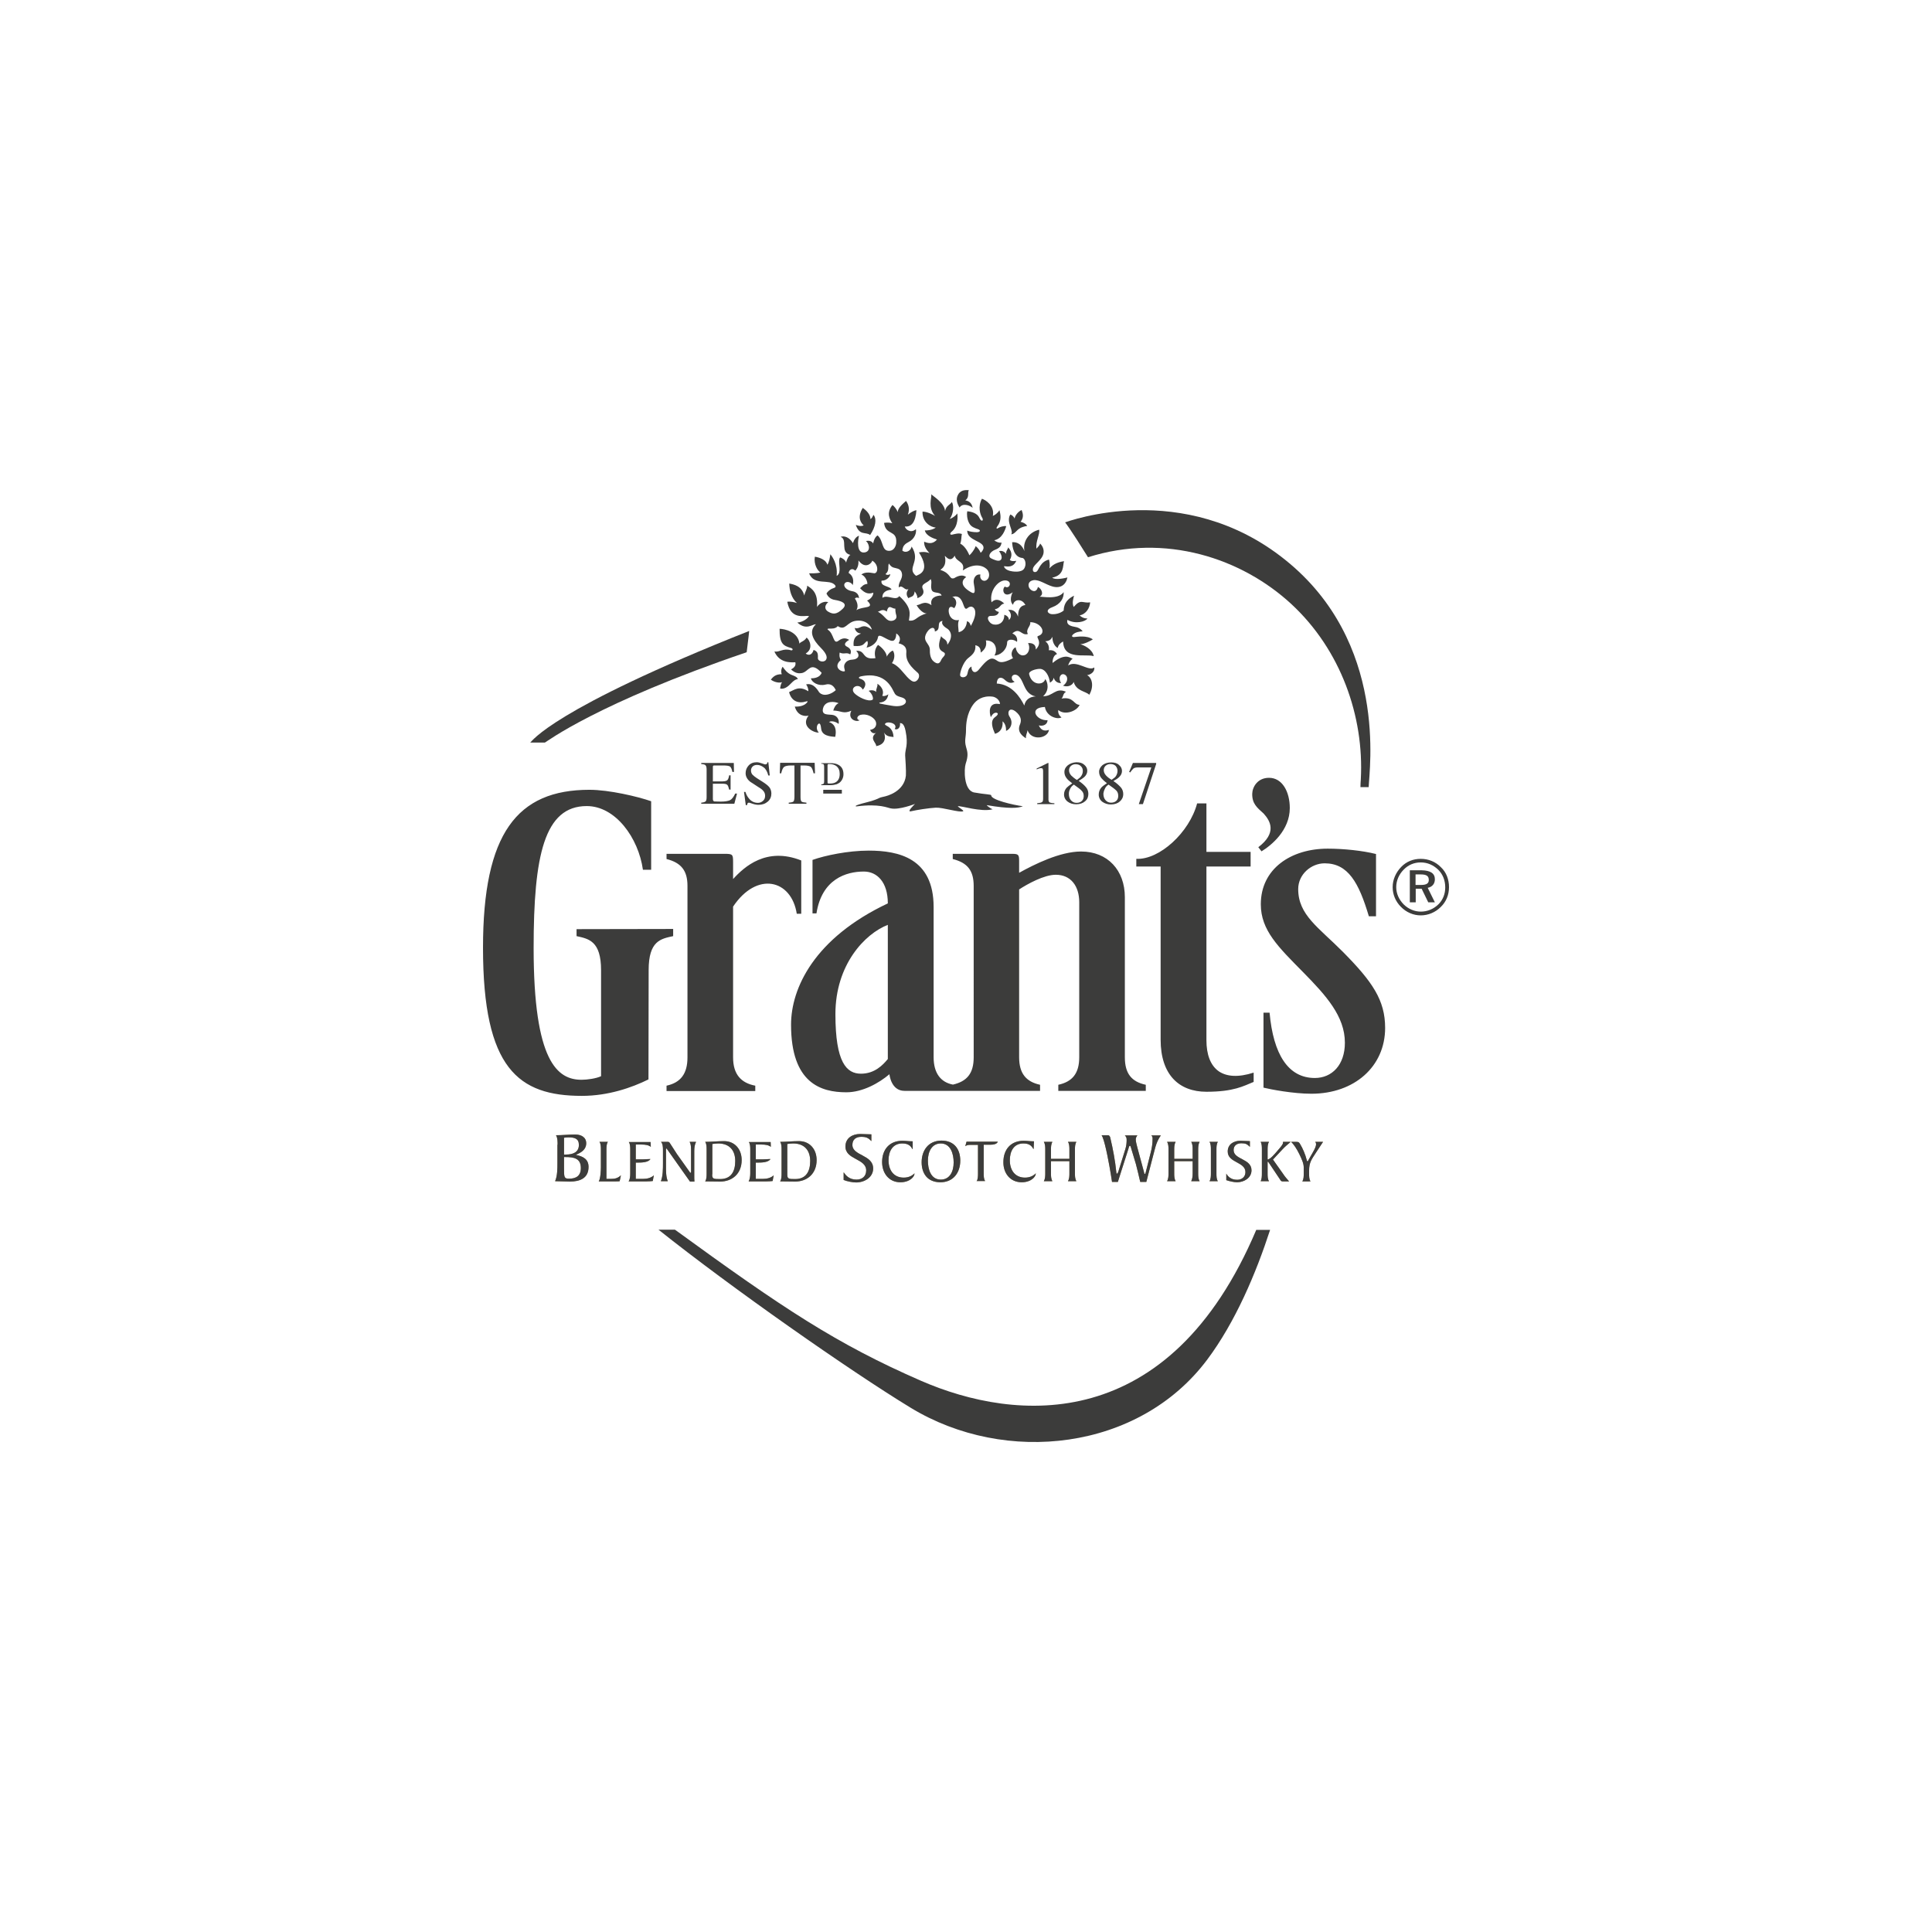 <?xml version="1.0" encoding="utf-8"?>
<!-- Generator: Adobe Illustrator 28.7.1, SVG Export Plug-In . SVG Version: 9.03 Build 54978)  -->
<svg version="1.0" id="Layer_1" xmlns="http://www.w3.org/2000/svg" xmlns:xlink="http://www.w3.org/1999/xlink" x="0px" y="0px"
	 viewBox="0 0 1080 1080" style="enable-background:new 0 0 1080 1080;" xml:space="preserve">
<style type="text/css">
	.st0{fill:#A29064;}
	.st1{fill:#3C3C3B;}
</style>
<g>
	<g>
		<g>
			<g>
				<path class="st0" d="M311.7,639.9c0-1.8,0-3.9-0.9-5.3c3.6,0,7.2-0.4,10.8-0.4c3.1,0,6.1,1.4,6.1,4.9c0,3.5-2.8,5.2-5.7,6.4v0.1
					c3.8,0.8,7,2.3,7,6.7c0,6.4-4.9,8.2-10.4,8.2c-2.8,0-5.5-0.2-8.3-0.2c1.3-2.9,1.3-7.1,1.3-10.2V639.9z M315.3,645.4h1.1
					c3.6,0,7.2-1.1,7.2-5.4c0-3.6-2.5-4.2-5.8-4.2c-0.8,0-1.6,0.1-2.5,0.2V645.4z M315.3,653.2c0,4.7,0,5.7,2.7,5.7
					c4.1,0,6.7-1.6,6.7-6c0-5.5-4.1-6.1-8.7-6.1h-0.7V653.2z"/>
				<path class="st0" d="M335.9,642.8c0-1.6,0-3.4-0.8-4.5h4.7c-0.8,1.2-0.8,3-0.8,4.5V659h2.6c2,0,3.7-0.3,5.5-2l-0.7,3.3
					c-0.7,0.1-1.4,0.1-2.1,0.1h-9.6c1-1.4,1.2-6.3,1.2-7.9V642.8z"/>
				<path class="st0" d="M355.5,659h4c2.2,0,4.4-0.5,6-2l-0.6,3.2c-1,0.1-2.1,0.2-3.4,0.2h-10.1c0.8-1.2,0.9-3,0.9-4.5v-13
					c0-1.6,0-3.4-0.8-4.5h12.2l0.1,2.7c-1.2-1-3.1-1.3-5.2-1.3h-3.2v8.3c2.7,0,5.5,0,8.2-0.2c-1.2,2-5.2,2-7.3,2h-0.9V659z"/>
				<path class="st0" d="M369.4,660.4c1.2-2.9,1.2-7.1,1.2-10.1v-7.4c0-1.7-0.1-3.6-1.1-4.6h3.5c0.7,0,1,0,1.4,0.6
					c0.7,1,3,4.7,4,6.2l6.9,9.7c0.2,0.3,0.5,0.8,0.7,0.8c0.3,0,0.3-0.3,0.3-0.7v-12.2c0-2.4-0.3-3.5-0.8-4.4h3.6
					c-0.8,1.6-1,3.4-1,5.1v13.9c0,1.1,0,2.2,0.1,3.2h-2.5l-12.8-18.1c-0.1-0.2-0.3-0.4-0.4-0.4c-0.1,0-0.2,0.2-0.2,0.5v8.9
					c0,2.8-0.1,6.3,1,8.9H369.4z"/>
				<path class="st0" d="M395,642.8c0-1.6,0-3.4-0.8-4.5c3.5,0,7-0.4,10.6-0.4c5.8,0,9.8,4.4,9.8,10.6c0,7.7-5.4,12-12,12
					c-3.5,0-6-0.1-8.4-0.1c0.8-1.2,0.8-3,0.8-4.5V642.8z M398.1,656.5c0,2.5,0.7,2.6,4.5,2.6c6.2,0,8.4-4.4,8.4-10.1
					c0-6-3.3-9.8-9.5-9.8c-1.3,0-2.5,0.2-3.3,0.3c0,0.5,0,1.1,0,1.6V656.5z"/>
				<path class="st0" d="M422.5,659h4c2.2,0,4.4-0.5,6-2l-0.6,3.2c-0.9,0.1-2.1,0.2-3.3,0.2h-10.1c0.7-1.2,0.9-3,0.9-4.5v-13
					c0-1.6,0-3.4-0.8-4.5h12.2l0.1,2.7c-1.2-1-3.1-1.3-5.2-1.3h-3.2v8.3c2.7,0,5.5,0,8.2-0.2c-1.2,2-5.2,2-7.3,2h-0.9V659z"/>
				<path class="st0" d="M436.9,642.8c0-1.6,0-3.4-0.8-4.5c3.5,0,7-0.4,10.6-0.4c5.8,0,9.8,4.4,9.8,10.6c0,7.7-5.4,12-12,12
					c-3.5,0-6-0.1-8.4-0.1c0.8-1.2,0.8-3,0.8-4.5V642.8z M440.1,656.5c0,2.5,0.7,2.6,4.4,2.6c6.2,0,8.4-4.4,8.4-10.1
					c0-6-3.3-9.8-9.5-9.8c-1.3,0-2.6,0.2-3.3,0.3c0,0.5,0,1.1,0,1.6V656.5z"/>
				<path class="st0" d="M471.6,655.3c1.2,1.7,3,4.1,7.2,4.1c3.1,0,5.4-1.8,5.4-5.1c0-6.8-11.6-5.9-11.6-13.4c0-4.7,3.9-7,8.2-7
					c2.1,0,4.2,0.2,6.3,0.2v3.8c-1.8-1.9-2.9-2.4-5.7-2.4c-2.8,0-4.9,1.4-4.9,4.5c0,6.2,11.6,5.4,11.6,13.2c0,5-4.9,7.8-9.5,7.8
					c-2,0-5.1-0.6-7-1.4V655.3z"/>
				<path class="st0" d="M510.2,642.3H510c-0.8-1.5-2-3.1-5.6-3.1c-5.5,0-7.7,4.5-7.7,9.4c0,5.4,2.8,9.7,8.5,9.7c3,0,5-1.3,6-2.4
					v0.2c0,1.6-2.5,4.8-7.9,4.8c-6.3,0-10.2-5-10.2-11.3c0-7.1,4.2-11.9,11.3-11.9c2,0,3.5,0.3,5.8,0.3L510.2,642.3z"/>
				<path class="st0" d="M525.7,660.9c-7.3,0-10.5-5-10.5-11.2c0-6.6,3.8-12.1,11.1-12.1c7.3,0,10.5,5,10.5,11.2
					C536.8,655.5,532.9,660.9,525.7,660.9z M525.9,639.2c-5,0-7.2,4.6-7.2,9.6c0,4.6,1.5,10.6,7.2,10.6c5.1,0,7.2-4.6,7.2-9.6
					C533.1,645.2,531.5,639.2,525.9,639.2z"/>
				<path class="st0" d="M545.9,660.4c0.8-1.2,0.8-3,0.8-4.5V640h-4.6c-0.8,0-1.6,0.1-2.5,0.7l0.7-2.5h17.5
					c-0.6,1.5-2.7,1.7-4.1,1.7h-3.8v15.8c0,1.6,0,3.4,0.8,4.5H545.9z"/>
				<path class="st0" d="M577.8,642.3h-0.1c-0.9-1.5-2-3.1-5.6-3.1c-5.5,0-7.6,4.5-7.6,9.4c0,5.4,2.8,9.7,8.5,9.7c3,0,5-1.3,6-2.4
					v0.2c0,1.6-2.5,4.8-7.9,4.8c-6.3,0-10.3-5-10.2-11.3c0-7.1,4.2-11.9,11.3-11.9c2,0,3.5,0.3,5.8,0.3L577.8,642.3z"/>
				<path class="st0" d="M597.8,642.8c0-1.6,0-3.2-0.8-4.5h4.7c-0.8,1.4-0.8,3-0.8,4.5v13c0,1.6,0,3.1,0.8,4.5H597
					c0.8-1.4,0.8-3,0.8-4.5v-6.7h-10.3v6.7c0,1.6,0,3.1,0.8,4.5h-4.8c0.8-1.4,0.8-3,0.8-4.5v-13c0-1.6,0-3.2-0.8-4.5h4.8
					c-0.8,1.4-0.8,3-0.8,4.5v5h10.3V642.8z"/>
				<path class="st0" d="M621.6,660.5l-0.7-4.4c-0.7-4.4-2.9-16.5-4.5-20.3c-0.2-0.5-0.4-0.9-0.6-1.2h3.6c0.8,0,1.2,0.9,1.3,1.6
					c1.5,6.3,2.7,12.8,3.3,18.8c0.1,0.8,0.1,1.1,0.4,1.1c0.3,0,0.5-0.7,0.7-1l4-12.8c0.6-1.9,0.7-3.8,0.7-5.1c0-1.1-0.2-1.7-1-2.5h7
					c-0.6,0.8-0.9,1.4-0.9,2.3c0,1.3,0.6,3.2,0.9,4.5l3.7,13.7c0.1,0.6,0.1,1,0.5,1c0.3,0,0.4-0.4,0.5-1l2.7-10.7
					c0.7-2.6,1.1-5.2,1.1-7.9c0-0.9-0.1-1.3-0.7-1.9h5.3l-1,1.6c-1.2,2.1-1.8,4-2.4,6.3l-4.7,18.1h-3.4c-0.8-3.3-1.5-6.6-2.4-9.9
					l-2.5-8.3c-0.3-1.1-0.5-2-0.9-2c-0.4,0-0.6,0.9-0.9,2l-4,12.5c-0.6,1.9-1.2,3.8-1.8,5.7H621.6z"/>
				<path class="st0" d="M666.7,642.8c0-1.6,0-3.2-0.8-4.5h4.7c-0.8,1.4-0.8,3-0.8,4.5v13c0,1.6,0,3.1,0.8,4.5h-4.7
					c0.7-1.4,0.8-3,0.8-4.5v-6.7h-10.3v6.7c0,1.6,0,3.1,0.8,4.5h-4.8c0.8-1.4,0.8-3,0.8-4.5v-13c0-1.6,0-3.2-0.8-4.5h4.8
					c-0.8,1.4-0.8,3-0.8,4.5v5h10.3V642.8z"/>
				<path class="st0" d="M676.9,642.8c0-1.6,0-3.4-0.8-4.5h4.7c-0.8,1.2-0.8,3-0.8,4.5v13c0,1.6,0,3.4,0.8,4.5h-4.7
					c0.8-1.2,0.8-3,0.8-4.5V642.8z"/>
				<path class="st0" d="M685.4,656c1,1.5,2.5,3.5,6.2,3.5c2.6,0,4.6-1.6,4.6-4.3c0-5.8-9.9-5.1-9.9-11.5c0-4,3.3-6,7-6
					c1.8,0,3.6,0.2,5.4,0.2v3.2c-1.6-1.6-2.5-2-4.8-2c-2.4,0-4.3,1.2-4.3,3.8c0,5.4,10,4.7,10,11.3c0,4.3-4.2,6.7-8.1,6.7
					c-1.7,0-4.4-0.6-6-1.2V656z"/>
				<path class="st0" d="M705.4,642.8c0-1.6,0-3.4-0.7-4.5h4.7c-0.8,1.2-0.8,3-0.8,4.5v5.4c1.6-0.3,3.7-2.8,5.5-4.9
					c1.9-2.2,3.1-3.6,3.1-4.4c0-0.3,0-0.5,0-0.6h4.3c-1.6,1.4-3,2.5-4.5,4.1l-5.4,5.8l5.8,8.2c0.9,1.4,2.1,2.7,3.2,4h-3.7
					c-0.6,0-1-0.4-1.3-1l-6.3-9.4c-0.1-0.2-0.4-0.6-0.5-0.6c-0.2,0-0.2,0.2-0.2,0.3v6.1c0,1.6,0,3.4,0.8,4.5h-4.7
					c0.7-1.2,0.7-3,0.7-4.5V642.8z"/>
				<path class="st0" d="M728,660.4c0.8-1.2,0.8-3,0.8-4.5v-3.2c0-2.4-1.1-4.7-2.5-7.6c-1.4-2.9-3.2-5.6-4.6-6.8h3
					c1.3,0,1.5,0.3,2.1,1.3c1.4,2.2,3,6.1,3.6,8.6c0.1,0.5,0.3,1,0.5,1c0.2,0,0.5-0.6,0.8-1.2l2.4-4.2c0.8-1.4,1.6-3.1,1.6-4.1
					c0-0.5-0.1-1-0.5-1.4h4.4l-4,6.1c-2.4,3.7-3.8,5.4-3.8,10v1.5c0,1.6,0,3.4,0.8,4.5H728z"/>
			</g>
		</g>
		<g>
			<g>
				<path class="st1" d="M311.7,639.9c0-1.8,0-3.9-0.9-5.3c3.6,0,7.2-0.4,10.8-0.4c3.1,0,6.1,1.4,6.1,4.9c0,3.5-2.8,5.2-5.7,6.4v0.1
					c3.8,0.8,7,2.3,7,6.7c0,6.4-4.9,8.2-10.4,8.2c-2.8,0-5.5-0.2-8.3-0.2c1.3-2.9,1.3-7.1,1.3-10.2V639.9z M315.3,645.4h1.1
					c3.6,0,7.2-1.1,7.2-5.4c0-3.6-2.5-4.2-5.8-4.2c-0.8,0-1.6,0.1-2.5,0.2V645.4z M315.3,653.2c0,4.7,0,5.7,2.7,5.7
					c4.1,0,6.7-1.6,6.7-6c0-5.5-4.1-6.1-8.7-6.1h-0.7V653.2z"/>
				<path class="st1" d="M335.9,642.8c0-1.6,0-3.4-0.8-4.5h4.7c-0.8,1.2-0.8,3-0.8,4.5V659h2.6c2,0,3.7-0.3,5.5-2l-0.7,3.3
					c-0.7,0.1-1.4,0.1-2.1,0.1h-9.6c1-1.4,1.2-6.3,1.2-7.9V642.8z"/>
				<path class="st1" d="M355.5,659h4c2.2,0,4.4-0.5,6-2l-0.6,3.2c-1,0.1-2.1,0.2-3.4,0.2h-10.1c0.8-1.2,0.9-3,0.9-4.5v-13
					c0-1.6,0-3.4-0.8-4.5h12.2l0.1,2.7c-1.2-1-3.1-1.3-5.2-1.3h-3.2v8.3c2.7,0,5.5,0,8.2-0.2c-1.2,2-5.2,2-7.3,2h-0.9V659z"/>
				<path class="st1" d="M369.4,660.4c1.2-2.9,1.2-7.1,1.2-10.1v-7.4c0-1.7-0.1-3.6-1.1-4.6h3.5c0.7,0,1,0,1.4,0.6
					c0.7,1,3,4.7,4,6.2l6.9,9.7c0.2,0.3,0.5,0.8,0.7,0.8c0.3,0,0.3-0.3,0.3-0.7v-12.2c0-2.4-0.3-3.5-0.8-4.4h3.6
					c-0.8,1.6-1,3.4-1,5.1v13.9c0,1.1,0,2.2,0.1,3.2h-2.5l-12.8-18.1c-0.1-0.2-0.3-0.4-0.4-0.4c-0.1,0-0.2,0.2-0.2,0.5v8.9
					c0,2.8-0.1,6.3,1,8.9H369.4z"/>
				<path class="st1" d="M395,642.8c0-1.6,0-3.4-0.8-4.5c3.5,0,7-0.4,10.6-0.4c5.8,0,9.8,4.4,9.8,10.6c0,7.7-5.4,12-12,12
					c-3.5,0-6-0.1-8.4-0.1c0.8-1.2,0.8-3,0.8-4.5V642.8z M398.1,656.5c0,2.5,0.7,2.6,4.5,2.6c6.2,0,8.4-4.4,8.4-10.1
					c0-6-3.3-9.8-9.5-9.8c-1.3,0-2.5,0.2-3.3,0.3c0,0.5,0,1.1,0,1.6V656.5z"/>
				<path class="st1" d="M422.5,659h4c2.2,0,4.4-0.5,6-2l-0.6,3.2c-0.9,0.1-2.1,0.2-3.3,0.2h-10.1c0.7-1.2,0.9-3,0.9-4.5v-13
					c0-1.6,0-3.4-0.8-4.5h12.2l0.1,2.7c-1.2-1-3.1-1.3-5.2-1.3h-3.2v8.3c2.7,0,5.5,0,8.2-0.2c-1.2,2-5.2,2-7.3,2h-0.9V659z"/>
				<path class="st1" d="M436.9,642.8c0-1.6,0-3.4-0.8-4.5c3.5,0,7-0.4,10.6-0.4c5.8,0,9.8,4.4,9.8,10.6c0,7.7-5.4,12-12,12
					c-3.5,0-6-0.1-8.4-0.1c0.8-1.2,0.8-3,0.8-4.5V642.8z M440.1,656.5c0,2.5,0.7,2.6,4.4,2.6c6.2,0,8.4-4.4,8.4-10.1
					c0-6-3.3-9.8-9.5-9.8c-1.3,0-2.6,0.2-3.3,0.3c0,0.5,0,1.1,0,1.6V656.5z"/>
				<path class="st1" d="M471.6,655.3c1.2,1.7,3,4.1,7.2,4.1c3.1,0,5.4-1.8,5.4-5.1c0-6.8-11.6-5.9-11.6-13.4c0-4.7,3.9-7,8.2-7
					c2.1,0,4.2,0.2,6.3,0.2v3.8c-1.8-1.9-2.9-2.4-5.7-2.4c-2.8,0-4.9,1.4-4.9,4.5c0,6.2,11.6,5.4,11.6,13.2c0,5-4.9,7.8-9.5,7.8
					c-2,0-5.1-0.6-7-1.4V655.3z"/>
				<path class="st1" d="M510.2,642.3H510c-0.8-1.5-2-3.1-5.6-3.1c-5.5,0-7.7,4.5-7.7,9.4c0,5.4,2.8,9.7,8.5,9.7c3,0,5-1.3,6-2.4
					v0.2c0,1.6-2.5,4.8-7.9,4.8c-6.3,0-10.2-5-10.2-11.3c0-7.1,4.2-11.9,11.3-11.9c2,0,3.5,0.3,5.8,0.3L510.2,642.3z"/>
				<path class="st1" d="M525.7,660.9c-7.3,0-10.5-5-10.5-11.2c0-6.6,3.8-12.1,11.1-12.1c7.3,0,10.5,5,10.5,11.2
					C536.8,655.5,532.9,660.9,525.7,660.9z M525.9,639.2c-5,0-7.2,4.6-7.2,9.6c0,4.6,1.5,10.6,7.2,10.6c5.1,0,7.2-4.6,7.2-9.6
					C533.1,645.2,531.5,639.2,525.9,639.2z"/>
				<path class="st1" d="M545.9,660.4c0.8-1.2,0.8-3,0.8-4.5V640h-4.6c-0.8,0-1.6,0.1-2.5,0.7l0.7-2.5h17.5
					c-0.6,1.5-2.7,1.7-4.1,1.7h-3.8v15.8c0,1.6,0,3.4,0.8,4.5H545.9z"/>
				<path class="st1" d="M577.8,642.3h-0.1c-0.9-1.5-2-3.1-5.6-3.1c-5.5,0-7.6,4.5-7.6,9.4c0,5.4,2.8,9.7,8.5,9.7c3,0,5-1.3,6-2.4
					v0.2c0,1.6-2.5,4.8-7.9,4.8c-6.3,0-10.3-5-10.2-11.3c0-7.1,4.2-11.9,11.3-11.9c2,0,3.5,0.3,5.8,0.3L577.8,642.3z"/>
				<path class="st1" d="M597.8,642.8c0-1.6,0-3.2-0.8-4.5h4.7c-0.8,1.4-0.8,3-0.8,4.5v13c0,1.6,0,3.1,0.8,4.5H597
					c0.8-1.4,0.8-3,0.8-4.5v-6.7h-10.3v6.7c0,1.6,0,3.1,0.8,4.5h-4.8c0.8-1.4,0.8-3,0.8-4.5v-13c0-1.6,0-3.2-0.8-4.5h4.8
					c-0.8,1.4-0.8,3-0.8,4.5v5h10.3V642.8z"/>
				<path class="st1" d="M621.6,660.5l-0.7-4.4c-0.7-4.4-2.9-16.5-4.5-20.3c-0.2-0.5-0.4-0.9-0.6-1.2h3.6c0.8,0,1.2,0.9,1.3,1.6
					c1.5,6.3,2.7,12.8,3.3,18.8c0.1,0.8,0.1,1.1,0.4,1.1c0.3,0,0.5-0.7,0.7-1l4-12.8c0.6-1.9,0.7-3.8,0.7-5.1c0-1.1-0.2-1.7-1-2.5h7
					c-0.6,0.8-0.9,1.4-0.9,2.3c0,1.3,0.6,3.2,0.9,4.5l3.7,13.7c0.1,0.6,0.1,1,0.5,1c0.3,0,0.4-0.4,0.5-1l2.7-10.7
					c0.7-2.6,1.1-5.2,1.1-7.9c0-0.9-0.1-1.3-0.7-1.9h5.3l-1,1.6c-1.2,2.1-1.8,4-2.4,6.3l-4.7,18.1h-3.4c-0.8-3.3-1.5-6.6-2.4-9.9
					l-2.5-8.3c-0.3-1.1-0.5-2-0.9-2c-0.4,0-0.6,0.9-0.9,2l-4,12.5c-0.6,1.9-1.2,3.8-1.8,5.7H621.6z"/>
				<path class="st1" d="M666.7,642.8c0-1.6,0-3.2-0.8-4.5h4.7c-0.8,1.4-0.8,3-0.8,4.5v13c0,1.6,0,3.1,0.8,4.5h-4.7
					c0.7-1.4,0.8-3,0.8-4.5v-6.7h-10.3v6.7c0,1.6,0,3.1,0.8,4.5h-4.8c0.8-1.4,0.8-3,0.8-4.5v-13c0-1.6,0-3.2-0.8-4.5h4.8
					c-0.8,1.4-0.8,3-0.8,4.5v5h10.3V642.8z"/>
				<path class="st1" d="M676.9,642.8c0-1.6,0-3.4-0.8-4.5h4.7c-0.8,1.2-0.8,3-0.8,4.5v13c0,1.6,0,3.4,0.8,4.5h-4.7
					c0.8-1.2,0.8-3,0.8-4.5V642.8z"/>
				<path class="st1" d="M685.4,656c1,1.5,2.5,3.5,6.2,3.5c2.6,0,4.6-1.6,4.6-4.3c0-5.8-9.9-5.1-9.9-11.5c0-4,3.3-6,7-6
					c1.8,0,3.6,0.2,5.4,0.2v3.2c-1.6-1.6-2.5-2-4.8-2c-2.4,0-4.3,1.2-4.3,3.8c0,5.4,10,4.7,10,11.3c0,4.3-4.2,6.7-8.1,6.7
					c-1.7,0-4.4-0.6-6-1.2V656z"/>
				<path class="st1" d="M705.4,642.8c0-1.6,0-3.4-0.7-4.5h4.7c-0.8,1.2-0.8,3-0.8,4.5v5.4c1.6-0.3,3.7-2.8,5.5-4.9
					c1.9-2.2,3.1-3.6,3.1-4.4c0-0.3,0-0.5,0-0.6h4.3c-1.6,1.4-3,2.5-4.5,4.1l-5.4,5.8l5.8,8.2c0.9,1.4,2.1,2.7,3.2,4h-3.7
					c-0.6,0-1-0.4-1.3-1l-6.3-9.4c-0.1-0.2-0.4-0.6-0.5-0.6c-0.2,0-0.2,0.2-0.2,0.3v6.1c0,1.6,0,3.4,0.8,4.5h-4.7
					c0.7-1.2,0.7-3,0.7-4.5V642.8z"/>
				<path class="st1" d="M728,660.4c0.8-1.2,0.8-3,0.8-4.5v-3.2c0-2.4-1.1-4.7-2.5-7.6c-1.4-2.9-3.2-5.6-4.6-6.8h3
					c1.3,0,1.5,0.3,2.1,1.3c1.4,2.2,3,6.1,3.6,8.6c0.1,0.5,0.3,1,0.5,1c0.2,0,0.5-0.6,0.8-1.2l2.4-4.2c0.8-1.4,1.6-3.1,1.6-4.1
					c0-0.5-0.1-1-0.5-1.4h4.4l-4,6.1c-2.4,3.7-3.8,5.4-3.8,10v1.5c0,1.6,0,3.4,0.8,4.5H728z"/>
			</g>
		</g>
	</g>
	<path class="st1" d="M702.3,687.4c-48.6,114.9-134.2,107.7-187.6,84.4c-47-20.5-76.8-40.3-137.4-84.4h-9.2
		c40.8,32.5,106.9,78.8,140.9,99.5c53.2,32.4,127.7,24,165.8-26.8c15.8-21.1,27.3-48.3,35.2-72.6H702.3z"/>
	<path class="st1" d="M805.5,484.8c3,2.8,4.5,6.8,4.5,11.1c0,4.4-1.6,8.2-4.6,11.1c-3,3-7,4.7-11.2,4.7c-4.1,0-8.1-1.7-11.1-4.8
		c-3-3-4.6-6.9-4.6-11c0-4.2,1.8-8.2,4.8-11.3c2.9-3,6.7-4.5,10.9-4.5C798.5,480.1,802.5,481.7,805.5,484.8z M804,486.2
		c-2.7-2.6-6-4.1-9.8-4.1c-3.7,0-7,1.4-9.5,4c-2.7,2.7-4.2,6.2-4.2,9.8c0,3.6,1.5,6.9,4.1,9.6c2.6,2.6,6.1,4.1,9.6,4.1
		c3.7,0,7.1-1.4,9.8-4c2.6-2.5,3.9-5.9,3.9-9.5C807.9,492.2,806.6,488.8,804,486.2z M802.1,491.5c0,2.6-1.5,4.3-4,4.8l4,8.1h-3.7
		l-3.7-7.6h-3.3v7.6h-3.3v-17.9h6.7C799.6,486.6,802.1,488.2,802.1,491.5z M791.3,488.8v5.9h2.9c3,0,4.5-0.7,4.5-2.8
		c0-2.3-1.4-3.1-4.6-3.1H791.3z"/>
	<path class="st1" d="M586.1,426.6l-0.1-0.1h-0.2l-6.3,3.1v0.5l1.3-0.5c0.5-0.2,0.9-0.2,1.2-0.2c0.5,0,0.7,0.1,0.9,0.4
		c0.1,0.3,0.2,0.7,0.2,1.2v15.5c0,1-0.2,1.7-0.6,1.9c-0.4,0.3-1.3,0.5-2.7,0.6v0.5h9.6V449c-1.2,0-2.1-0.2-2.6-0.4
		c-0.4-0.2-0.7-0.8-0.7-1.6v-20.2L586.1,426.6z M438.3,428.7c0.7-0.5,2-0.8,3.9-0.8h1.9v17.3c0,1.5-0.2,2.4-0.5,2.8
		c-0.4,0.4-1.3,0.6-2.7,0.7v0.6h9.9v-0.6c-1.4-0.1-2.3-0.3-2.7-0.6c-0.4-0.3-0.6-1.2-0.6-2.5v-17.7h1.9c2,0,3.2,0.3,3.9,0.8
		c0.6,0.6,1.1,1.8,1.5,3.6h0.8l-0.2-5.9h-19.3l-0.2,5.9h0.8C437.1,430.5,437.6,429.3,438.3,428.7z M596.9,427.8
		c-1.3,1.1-1.9,2.3-1.9,3.7c0,1.3,0.4,2.5,1.3,3.6c0.5,0.7,1.6,1.7,3.1,2.8c-1.5,1-2.5,1.8-3.2,2.5c-0.9,1.1-1.4,2.3-1.4,3.7
		c0,1.6,0.7,3,2,4c1.3,1,2.9,1.5,4.8,1.5c2.1,0,3.7-0.6,5-1.7c1.2-1,1.8-2.4,1.8-4.1c0-1.4-0.4-2.6-1.3-3.7c-0.8-1-2.2-2.3-4.1-3.6
		c1.4-0.8,2.4-1.5,3.1-2.1c1.1-1,1.7-2.2,1.7-3.5c0-1.3-0.5-2.4-1.7-3.4c-1.1-1-2.5-1.4-4.4-1.4
		C599.8,426.2,598.2,426.8,596.9,427.8z M604.7,442.1c0.8,0.8,1.1,1.7,1.1,2.9c0,1.1-0.3,2-1,2.7c-0.7,0.7-1.7,1.1-3,1.1
		c-1.3,0-2.3-0.5-3.1-1.4c-0.8-0.9-1.2-2.1-1.2-3.7c0-0.8,0.2-1.8,0.7-2.7c0.4-1,1.2-1.8,2.1-2.4
		C602.5,440.2,604.1,441.3,604.7,442.1z M605.3,431c0,1.2-0.4,2.2-1.1,3.1c-0.4,0.6-1.2,1.1-2.2,1.9c-1.3-0.8-2.4-1.7-3.2-2.5
		c-0.8-0.9-1.2-1.9-1.2-2.9c0-0.9,0.3-1.7,1-2.4c0.7-0.6,1.5-1,2.6-1c1.4,0,2.4,0.4,3,1.1C605,429,605.3,429.9,605.3,431z
		 M633.7,429.5c0.5-0.3,1.3-0.5,2.4-0.5h7.5l-7,20.5h2.3l7.4-22.4v-0.6h-13l-0.7,1.7l-1.4,3.3l0.6,0.3
		C632.6,430.6,633.3,429.9,633.7,429.5z M412,443.6h-1c-0.9,1.9-1.9,3.2-2.9,3.7c-1.1,0.5-2.8,0.8-5.1,0.8c-2.1,0-3.4-0.1-3.8-0.1
		c-0.4-0.2-0.7-0.6-0.7-1.3v-8.6h5.3c1.5,0,2.4,0.2,2.8,0.7c0.4,0.4,0.7,1.3,1,2.6h0.8v-8h-0.8c-0.2,1.4-0.6,2.3-1,2.7
		c-0.4,0.4-1.3,0.7-2.8,0.7h-5.3V429c0-0.5,0-0.8,0.2-0.9c0.1-0.2,0.4-0.2,0.9-0.2h4.6c2,0,3.3,0.2,3.9,0.6c0.6,0.5,1,1.5,1.3,3h0.9
		l-0.1-5H392v0.6c1.3,0.1,2.1,0.3,2.4,0.7c0.4,0.4,0.6,1.2,0.6,2.4v15.4c0,1.3-0.2,2.1-0.6,2.4c-0.4,0.3-1.1,0.6-2.4,0.7v0.6h18.5
		L412,443.6z M417.6,449.9c0.1-0.3,0.2-0.6,0.3-0.8c0.1-0.3,0.4-0.4,0.8-0.4c0.2,0,0.8,0.2,2,0.6c1.1,0.4,2.3,0.6,3.3,0.6
		c2.1,0,3.8-0.6,5.2-1.8c1.4-1.2,2-2.8,2-4.5c0-1.3-0.4-2.6-1.1-3.5c-0.8-1-2.1-2-4-3.2l-3-1.9c-1.1-0.7-1.9-1.4-2.5-2
		c-0.5-0.6-0.8-1.4-0.8-2.3c0-1,0.4-1.7,1-2.3c0.7-0.6,1.5-0.8,2.4-0.8c1.2,0,2.4,0.4,3.6,1.3c1.2,0.8,2.1,2.4,2.7,4.6h0.8l-0.8-7.4
		H429c0,0.4-0.2,0.7-0.4,0.9c-0.1,0.2-0.4,0.3-0.9,0.3c-0.1,0-0.8-0.2-1.9-0.6c-1.1-0.4-2-0.6-2.8-0.6c-1.9,0-3.4,0.6-4.5,1.8
		c-1.1,1.2-1.7,2.6-1.7,4.4c0,1.3,0.5,2.5,1.4,3.6c0.5,0.6,1.2,1.2,2.1,1.7l2.9,1.9c1.7,1,2.8,1.8,3.3,2.4c0.8,0.8,1.2,1.8,1.2,2.9
		c0,1.3-0.4,2.2-1.2,2.9c-0.8,0.7-1.7,1.1-2.8,1.1c-2,0-3.7-0.8-5-2.4c-0.8-0.9-1.5-2.1-2-3.7h-0.8l1,7.4H417.6z M614.2,444.2
		c0,1.6,0.7,3,2,4c1.4,1,3,1.5,4.8,1.5c2.1,0,3.8-0.6,5-1.7c1.2-1,1.9-2.4,1.9-4.1c0-1.4-0.4-2.6-1.3-3.7c-0.9-1-2.2-2.3-4.2-3.6
		c1.5-0.8,2.5-1.5,3.1-2.1c1.1-1,1.7-2.2,1.7-3.5c0-1.3-0.5-2.4-1.7-3.4c-1-1-2.5-1.4-4.3-1.4c-2,0-3.6,0.5-4.9,1.5
		c-1.2,1.1-1.9,2.3-1.9,3.7c0,1.3,0.4,2.5,1.3,3.6c0.6,0.7,1.6,1.7,3.1,2.8c-1.5,1-2.6,1.8-3.2,2.5
		C614.6,441.5,614.2,442.8,614.2,444.2z M618.2,433.4c-0.8-0.9-1.2-1.9-1.2-2.9c0-0.9,0.3-1.7,1-2.4c0.7-0.6,1.6-1,2.6-1
		c1.4,0,2.4,0.4,3.1,1.1c0.6,0.8,1,1.6,1,2.7c0,1.2-0.4,2.2-1,3.1c-0.4,0.6-1.2,1.1-2.3,1.9C620.1,435.2,619,434.3,618.2,433.4z
		 M617.6,441c0.4-1,1.1-1.8,2.1-2.4c2.2,1.5,3.6,2.6,4.4,3.4c0.7,0.8,1,1.7,1,2.9c0,1.1-0.3,2-1,2.7c-0.7,0.7-1.7,1.1-3,1.1
		c-1.3,0-2.3-0.5-3.1-1.4c-0.8-0.9-1.2-2.1-1.2-3.7C616.9,442.9,617.1,442,617.6,441z M460.2,441.5v2.1h10.4v-2.1H460.2z
		 M460.4,438.1c-0.2,0.2-0.6,0.3-1.3,0.4v0.4h5.1c1.4,0,2.5-0.2,3.5-0.5c0.5-0.2,1-0.5,1.5-0.8c0.7-0.5,1.3-1.3,1.7-2.1
		c0.4-0.9,0.6-1.7,0.6-2.7c0-2.6-1-4.4-3.1-5.4c-1.2-0.6-2.6-0.8-4.3-0.8h-5v0.3c0.7,0.1,1.1,0.1,1.3,0.4c0.2,0.2,0.3,0.6,0.3,1.3
		v8.3C460.7,437.5,460.6,437.9,460.4,438.1z M462.6,427.8c0-0.3,0.1-0.5,0.2-0.6c0.1-0.1,0.5-0.1,0.8-0.1c1.7,0,3,0.4,4,1.2
		c1.2,1,1.8,2.4,1.8,4.3c0,2.2-0.7,3.7-2.1,4.6c-0.9,0.6-2.1,0.8-3.6,0.8c-0.4,0-0.8,0-0.9-0.1c-0.2-0.1-0.2-0.3-0.2-0.6V427.8z
		 M565.3,298.7c0.9-0.2,1.4-0.2,3.2-2.1c1.8-1.9,4.3-2.4,5.7-2.6c-0.8-1.5-3.1-2.2-3.7-2.3c2-2.4,1.3-4.8,0.6-6.6
		c-2.3,1-3.9,3.6-3.9,4.8c-0.7-1.5-1.7-2-2.4-2.3c-0.4,0.6-1.5,2.5-0.2,6.2C565.9,297.5,565.7,297.8,565.3,298.7z M543.7,283.9
		c-0.5-3.1-2.5-3.9-4.1-4.2c2.5-1.8,1.1-4.3,2-5.7c-1.1,0-4.2-0.5-5.9,2.3c-1.7,2.7-0.5,5.5,0.7,7.4
		C538.1,281,542.3,282.5,543.7,283.9z M437.2,381.3c-1,1.4-1,3.2-1.1,3.6c0.8,0.2,3,0.4,5.7-2.5c2.2-2.3,3-2.6,4.2-2.8
		c-0.5-1.2-1.6-1.6-3.4-2.3c-2.6-1-4.2-3.3-5.1-4.6c-1,1.5-0.9,3.2-0.5,4.2c-3.8-0.1-5.1,1.9-6.1,3
		C432.9,381.5,436,381.9,437.2,381.3z M478.4,293.4c2.1,6.3,5.7,3.7,8,5.7c3.1-4.7,3.8-8.9,1.9-11.3c-0.5,1-1,2-1.7,2.4
		c0-2.8-2.6-5.1-4.3-6.3c-3.5,5.6-0.7,8.7,0.5,9.8C481.2,294.4,479.4,293.8,478.4,293.4z M554.1,444.6c0-0.6-3.5-0.5-9.5-1.6
		c-6-1.1-5.7-13.2-4.8-16c1.6-4.8,1.1-6.5,0.2-9.6c-1-3.6,0-5.2,0-9.2c0-3.5,0.4-9.2,3.9-14.2c1.9-2.7,5.3-5.2,10.8-4.6
		c3.2,0.4,4.6,3.4,4.2,4.2c-6.7-1.4-5.9,5.1-5,7.3c0.4-0.7,0.9-1.8,2-2.3c1.3-0.6,3.3,0.2,0.3,2.3c-3,2.2-1.2,6.5,0,9.3
		c4.9-1.4,4.3-6.5,4.2-7c2,1.5,2,4.3,2,5.4c2.7-1.2,3.5-4.1,2.8-6.2c-0.5-1.6-1.1-1.8-1.4-3c-0.5-2.4,1.2-3.8,3.9-1.7
		c3.6,2.9,3.2,5.5,2.5,7.2c-0.8,1.9-1.5,4.8,3.3,7.8c-0.1-2.2,0.7-2.7,0.9-4.5c2.1,6,11.2,4.8,12-0.2c-2,0.7-4.3,0.7-5.7-2.5
		c2.5,0.6,4.8-0.5,4.9-2.9c-6.3,0.4-10.9-7.1-1.5-7.4c0.9,5.4,7.1,7.2,9.3,5.8c-1.3-0.8-2.1-2.5-1.8-4.1c3.6,3.2,10.5,0.6,11.9-2.9
		c-3.4,0-3.2-4.7-10.1-3.5c1.2-1.2,0.6-2.6,2.5-3.8c-5.9-2.6-7.2,2.6-12.8,2.5c3.8-3.4,2.5-8.1,1.2-9.6c-0.7,3.4-7.4,4-9-2.7
		c-0.4-1.8,3.6-2.9,5.7-3c3.3-0.2,5.6,4.1,5.9,7.7c0.9-0.4,2-1.4,2.1-2.8c0.6,2,2.2,3.2,4.2,3c-0.7-0.8-1.3-2.9-0.4-4.1
		c1-1.6,3.3-0.7,3.7,1.1c0.4,2-1.1,3.8-2.3,4.5c3.4,1.2,5.6-0.8,6-2.1c1.4,5.2,6.9,5.2,8.7,7.2c2.5-4.2,2-9.2-1.2-11
		c1.8-0.2,4.4-1.7,4-4.3c-3.1,2.5-9.9-4.3-14.6-1.1c0.4-1.4,1.3-3,2.5-3.7c-0.2-0.2-1.6-1-3.1-1.2c-3.1-0.3-6.1,1.9-8.1,3.5
		c-0.1-1.7,0.5-4.4,2.5-5c-0.4-0.5-1.5-2.5-4.6-2.1c0.4-2.3-0.6-4.1-2-5c2.7-0.3,3.2-1.1,4-2.5c-0.1,3.6,1.9,5.8,3,6.2
		c0.2-1.8,2.1-3.2,3-3.6c0.2,10.7,12.7,6.7,17.1,8.2c-0.3-2.4-3-5.3-7.5-6.7c2,0.1,6.1-2,7-2.7c-3.4-2.4-8.8-1.4-10.4-1.3
		c-1.2,0.1-1.6-0.5-0.8-1.3c1.5-1.5,3.5-1.7,5.5-1.9c-1.1-1.5-2.7-2.3-4.9-2.6c-2.7-0.5-4.2-1.6-3.6-3.8c4.4,2.5,10,1.1,11.2-0.8
		c-0.6,0.1-2.6,0-4.4-1.7c3.7-0.7,5.7-4.2,5.9-7.3c-4.4,0.7-5.1-2.2-9.2,2.6c-1.1-2.2-0.1-5.1,0.2-6.3c-5,2.4-5.7,5.8-5.8,8.3
		c-2.6,2.2-6.6,2.3-7.6,1.8c-2.1-0.9-1.8-2.6,1.3-3.7c4.6-1.7,6.5-5.1,6.3-8.4c-3.2,4.5-12.5,2.3-13.5,2.6c2.7-1.3,1.1-4.6-0.9-5.5
		c-0.8,3.5-3.6,2.5-4.8,0.6c-0.8-1.4-0.8-3.9,2.4-4.4c3.1-0.4,6.9,2.5,10.4,3.5c4.7,1.4,7.7-1,8.5-5c-1.5,0.4-6.9,1.6-8.5,0.1
		c6.9-1.4,5.8-6.7,6.6-9.2c-4.6,0.7-6.5,2.3-8.2,4c0.5-2,0-4-0.2-4.9c-4.9,1.2-5.6,5.6-6.8,6.6c-0.8,0.7-2.5,0.6-2.2-1.4
		c0.3-2.4,5.1-4.8,5.9-8.6c0.4-2.1-0.3-4-1.9-5.6c-0.1,0.9-1.1,1.9-2,2.9c-0.6-4,2-8,1.5-10.6c-6.1,1.5-9.3,6.9-8.2,12
		c-2.1-5.1-5.5-5.1-6.9-5c0.1,2.5,0.9,8.4,5.7,8.8c1.4,0.1,2.7,3.5,0.9,6.1c-1.5,2.1-6,1.7-8.3,1c-2.4-0.8-2.9-2.1-2.8-2.5
		c2.3,0.3,5.2,0.7,6.8-3c-1.6,0.3-2.9,0.2-3.6-0.5c0.9-1.6,1.8-4-0.9-7c-0.4,1.5-1.2,1.6-1.2,3.6c-0.8-1.2-2.4-2-3.9-1.5
		c2.5,3.4,1.5,5.8-1.1,5.3c-1-0.2-3.2-1.1-3.7-1.5c-1.5-1.1-0.2-3.5,2.6-4.6c2.9-1.1,3.3-2.4,3.6-4c-1.5,0.3-3.4-0.6-4.1-1.3
		c4.5-0.9,6.1-5.8,6.7-7.9c-1.4-0.2-3.5,0.4-4.7,1.2c-0.7,0.5-1-0.1-0.4-0.9c2.6-3.3,2-6.7,1.3-9.2c-1,1.7-2.7,2.8-3.7,3.2
		c1.2-5.9-4.4-9.1-6.1-9.6c-2.4,4.5-0.9,8.9,0.1,10.5c1.1,1.6-0.3,2.9-1.5,0.2c-1.2-2.7-4.5-3.5-6.8-3.7c-0.3,1.3-0.2,4.4,1.1,6.7
		c1.1,2.1,3.2,2.7,4.9,3.3c1.8,0.6,1.2,1.7-0.7,1.7c-1.9,0-4.2-0.4-5.3-0.9c-0.1,5.8,9.5,5.7,9.1,9.8c-0.1,0.8-0.8,2-1.6,2.6
		c-0.6-1.6-2-3.2-2.8-3.7c-0.7,2.1-2.7,4.5-3.5,5.1c-1.3-3.1-3.1-5.5-5.1-6.5c0.8-2.2,0.5-3.8,0.9-5.4c-1.8-0.7-4.2,0.1-5.2,0.3
		c-1.4,0.4-1.8-0.5-0.5-1.6c3.8-3.1,3.4-9,3.1-10.2c-0.8,1.3-2.7,2.6-4.2,3.1c2.2-2.9,2.4-7.6,1.2-9.5c-0.9,1.6-3.2,1.9-3.8,5.1
		c-0.3-4.6-6.7-8.3-7.7-9.4c0.3,2.1-2.1,7.3,2.1,12.1c-0.8-0.6-4.7-2.5-7-2.4c-0.2,5.8,4.4,8.7,7.4,8.9c-1.9,1.5-5.3,1.7-6.1,1.6
		c0.6,2.9,4.5,4.4,6.8,5.1c-2.5,2.9-5.2,2-7.2,1.2c-0.2,3.2,2.3,5.6,3,6.4c-2.4-0.9-4.2-0.7-5.9-0.4c6.7,10.6,0.1,12.3-1.6,13.1
		c-5.7-4.5,3-7.9-2.5-16.4c-0.6,3-3.9,3.7-5.2,2.2c0.3-1.3,0.2-3,3.3-4.6c3.7-1.8,4.7-5.3,4.3-7.3c-2.9,2.5-5.8,0.2-6.2-1.5
		c3.7,0.4,6-2.4,6.5-9.1c-1.1,0.1-3,1-4.8,2.5c1.4-3.7-0.1-6.4-1-7.7c-1.9,1.7-4.5,3.8-4.7,6.3c-0.4-1.5-2.1-3.5-2.9-4
		c-3.8,4.6-1.2,8.5-0.1,10.2c-1.4-0.4-2.8-0.5-4.6-0.2c0.9,7.3,7.3,3.6,6.8,11.1c-0.1,1.9-1.3,4.3-3.6,4.5c-4.8,0.4-3.3-5.5-6.8-8.6
		c-1,0.5-2,2-2.5,4.5c-0.7-1.4-2.6-1.8-4.1-1.3c1.4,0.5,3.4,5.6-0.6,6.3c-4.9,0.8-3.8-7.4-3.2-9.3c-1.6,0.4-2.8,2.2-3.4,4.1
		c-1.9-3.2-4.8-4.3-6.9-3.5c4.2,1.5-0.6,8.6,5.5,10.1c-1.1,0.4-2.3,3.3-2.4,4.3c-0.5-1.7-2.7-2.8-3.4-2.9c-1.4,2,0.7,7.1-0.9,9.4
		c-0.5,0.7-0.7,0.7-1,0.9c0.7-6.7-2.6-10.9-3.5-12.1c-0.4,2.4-0.7,4.4-1.7,5.9c-0.7-2.8-4.4-4.1-7-4.5c-0.7,4.3,1.6,7.9,3.1,8.8
		c-1.7,0.6-5.7,0.5-6.3,0.5c2.8,7.2,11.3,2.8,14.5,6.6c0.5,0.7,0.4,1.3-0.7,1.6c-1.7,0.5-3.2,1.6-4.1,3.1c0.7,1.4,1.9,3.2,4.9,3.6
		c3,0.5,7.4,1.8,4.2,4.9c-3.6,3.5-5.6,3-8,1.7c-2.4-1.3-2.2-3.7-0.1-5.4c-3.3-0.9-5.7,1.7-6.3,2.7c0.7-7.8-2.7-10.2-5.5-11.9
		c0.1,1.9-1.1,3.1-1.6,5.5c-1.4-5.4-5.9-6.2-8.4-6.7c0.1,3.9,1.2,8.1,4.3,10.9c-1.3-0.5-3.9-1-5.4-0.7c1.9,10.1,9.1,7.7,12.1,7.9
		c-0.3,1.1-3.2,3.5-6.5,3.7c5.1,4.6,8.5,0.8,10.4,1c-4.3,3.9-1.6,8.8,2.7,13.1c3.8,3.8,3.7,5.8,2.8,6.9c-1.2,1.5-4.5,0.7-4.4-1.2
		c0.2-2.9-0.5-3.8-2.4-4.5c-1.1,3.7-3.6,2.8-4.4,2c4.3-2.5,2.4-7.4,0.5-8.9c-1.3,2.2-3.3,2.2-4,3.4c-0.8-6.7-8.2-8.2-11.1-8.3
		c-0.1,8.4,2.1,9.5,6.3,10.7c1.5,0.4,1.1,1.6,0,1.3c-4.4-1.3-6.2,1.2-9.2,0.7c2.7,6.3,8.8,6.2,11.7,6c0.6,2.4-1.5,3.5-2.4,4
		c2.3,2.2,4.3,2.3,5.7,2.1c4.3-0.5,4.9-7.1,11.4-0.2c-1,2.8-4.4,3.1-6,3.1c0.5,2.2,4.1,4.5,8.1,3.5c3.2-0.9,4.9,1.1,5.8,3.1
		c-2.5,2.3-5.6,3-7.4,2.4c-1.3-0.4-1.9-1.1-2.4-2c-3.2-4.8-6.2-3.7-6.8-3.6c0.6,0.6,1.5,2.8,1.2,3.8c-5.2-3.3-7.9-0.6-10.7,0.5
		c1.3,5.1,5.2,6.6,9.6,5.2c0.9-0.3,0.8,0.1,0.6,0.4c-2.1,2.8-6.3,2.5-7,2.5c1.6,5.6,6.3,5.5,7.7,5c-4.7,6.1,3.2,9.8,5.7,9.5
		c-0.9-1-1.3-2.2-1-3.5c0.2-1.1,1.9-3.3,2.3,1.1c0.3,4.2,4.9,4.6,7.9,4.8c1.5-7.1-3.1-8.1-3.5-8.3c1.8-1,4.4,0.2,5.4,1.1
		c0.5-2.5-0.9-4.8-3.7-5.1c-2.4-0.3-6,0.3-5-3.7c1.2-4.4,6.5-3.8,8.7-2.8c-1.6,0.6-2.6,2.6-3,4.1c4.6,0.1,5.5,2.1,10.1,0.1
		c-2.4,4.9,3.1,6.6,4.6,5.3c-2-0.3-1.5-2.5,0.6-3c3.2-0.8,6.9,1,8.2,3.2c1,1.7,0.7,4.6-2.9,5.2c0.7,1.9,2.3,2.2,3.3,1.7
		c-4,3.2,0.3,5.5,0.1,7.4c6.5-1.2,4.8-6.7,4.3-7.7c1.5,2.5,3.5,2.3,5.4,2.6c-0.2-4.3-2.5-5.6-4.2-6.5c-0.8-0.4-0.8-1,0.1-1.4
		c1-0.5,3.6-0.2,4.7,1c0.9,1.1,0.3,2.1,0,2.4c1.6,0.8,3.4-0.7,3-3.3c0.6,0.1,2.2-0.2,3.1,4.3c1.7,8.3-0.3,10.1-0.2,13.8
		c0.1,1.4,0.6,8.8,0.4,11.3c-1,9.1-10.9,11.4-11.7,11.6c-0.9,0.2-2.7,0.6-3.2,0.9c-0.5,0.3-3.2,1.5-7,2.4c-8.4,2.1-5.8,2.3-5.8,2.3
		c13.1-1.7,17.6,0.9,19.3,1.1c4.6,1,13.5-2.5,13.5-2.5s-5.1,4.8-2.2,4.1c3-0.7,9.9-1.8,13.8-2c3.9-0.2,13.4,2.9,15.3,2
		c0.7-0.4-2.8-2.3-3-2.8c1.8-0.4,13,3.4,19.5,1.7c-1.6-0.6-3.7-2.4-3.2-2.3c12.3,2.1,17.5,1.7,20.1,0.6
		C566.4,450,553.9,447.1,554.1,444.6z M579,389.3c-3.1,0.1-5.8,1.7-6.4,5.1c-2.3-4.6-6.9-11.8-15.4-12.3c0.1-3.7,2.5-3.8,4.1-2.4
		c1.5,1.4,3.4,2.9,5.9,1.4c-1.3-0.6-1.6-1.4-1.6-2.5c0.1-1.3,2.4-2.7,4.6,0.3C572.6,381.9,572.9,388.1,579,389.3z M554,344.3
		c1.8,0,3.8-0.1,4.4-2.2c-1.2-0.3-1.8-0.7-2.3-1.5c3.2-0.6,2.9-2.9,5.3-3.2c-0.7-0.7-4.2-3.9-7.1-0.7c-1.5-6.6,4.1-12.9,8.2-12.2
		c3.6,0.6,1.8,5.1-0.8,3.4c-1.9,1.7-0.6,6.8,4.4,3.2c-1.3,2.4-1.5,5.5,0.2,7c0.5-3.1,4.9-3.8,6.9,0.1c-3.2,0.4-4.1,3-4.1,6.5
		c-1-2.9-3.1-4.2-5.6-3.7c1,0.6,2.8,3.4,0.5,5.6c0-1.6-1.2-2.6-2.6-2.9c0.1,3.8-2.6,6-5.9,5.4C552.6,348.6,550.7,344.2,554,344.3z
		 M528.2,311c-0.3-1.4,2.7,4.5,5.5-0.4c0.7,3.6,6,3.1,4.5,8.3c7.5-5.1,12.5-2,13.8-0.3c1.2,1.5,1.4,4.3-0.4,5.6
		c-2.1,1.5-4.3-0.8-3.5-3c-2.8-0.5-4.3,2.4-3.7,5.2c0.6,3.4,1.1,6.2-1.5,4.7c-7.1-4-4.7-7.3-2.8-8.5c-1.7-1.4-4.2-1-6.7,0.6
		c-3,0.9-1.5-2.6-7.7-4.6C526,318,529.4,316.9,528.2,311z M492.8,324.6c2.7,0.1,4.8-2.2,4.9-3.7c-0.6,0.5-2.1,0.7-2.7,0
		c2.4-1.9,1.1-4.3,1.9-5.9c1.3,2,2.1,2.2,3.9,2.6c1.6,0.3,3.1,1,3.4,3.1c0.5,3-2.1,4.6-1.8,7.7c2.2-1.8,3.2,2,5.4,0.9
		c-0.9,1.5-1.6,2.9,0,5.1c1.4-1,3.2-0.5,3.5-3.8c0.8,1.1,1.5,2.2,1.6,3.8c1.6-0.7,4.4-2.1,2.9-5.3c-1.3-2.9,3-3.2,4.4-5.4
		c1,1.6-0.1,3.5,0.5,5.7c0.7,2.9,4.6,0.9,5.7,3.5c-3.1,0-6.7,1.2-5.7,5.4c-4.1-2.9-6-0.1-8.3,0c0.4,0.9,3.2,4.8,5.7,4.6
		c-6.2,1.6-5.8,4.5-10,4c0.4-3.7,1.9-7-5.4-13.7c-1.9,3-6.8-1.1-9.4,1c-0.2-2,0.8-4.2,5.1-4.6C497.4,327.4,492,328,492.8,324.6z
		 M495.7,341.9c1.1-4.7,2.9-1.4,4.8-1.7c0,2.4,0.4,3.1,0.6,4.1c0.4,2.1-2.1,3.1-3.8,2.7c-2.2-0.5-2.9-3-6.6-5.1
		C491.6,342,493.3,339.9,495.7,341.9z M472.3,326c1-1.3,3.6-0.6,4.4,1.1c1-4.1-1-6-2.3-6.8c0.2-1.7,1.9-3.1,3.7-1.3
		c1.4-1.5,1.9-3.3,1.8-5.7c3.9,5.3,7.6,1.3,7.7,0.1c3.9,2.3,3.3,7.7,0.7,7c-2.6-0.5-5.1-0.6-6.8,0.8c1.5,0.4,3.3,2.8,3.4,5.2
		c-2.4,0.2-3.1,1.6-4.1,2.4c2.9,3.3,5.2,3.3,7.4,2.5c0,2.1-2,3.9-3.5,4.4c4.9,4.8-2.3,3-6,5.4c1.6-2.4,0-5.4-0.8-6.5
		c0.7-0.8,1.7-0.6,2.3-0.2c-0.1-2.6-2.2-3.7-3.8-3.9C472.9,329.9,471.1,327.5,472.3,326z M498.5,394.5c-3.5-0.6-5.4-0.9-6.5-1.2
		c-0.6-0.2-0.7-0.5,0-0.6c2.1-0.2,4-1.2,4.6-4.6c-1.3,1-2.8,1.2-3.4,0.8c1-2.1,0.2-4.7-2.7-6.7c0.2,2-0.9,2.6-0.7,4.6
		c-1-1-2.9-1.2-4.2-0.6c2.1,1.6,2.9,4.6,2.1,5c-2.4,1.3-8.1-1.6-10.1-3.7c-2.9-3.2,2.6-6.1,4.7-2c2-2,2.2-5-1.5-6.1
		c-0.8-0.2-1.1-0.9,0.4-1.3c14.8-3.1,17.7,7.8,19.1,9.8c1.3,1.8,4,1.6,5.3,2.7C507.9,392.5,505.3,395.7,498.5,394.5z M511.5,381
		c-2.6,0.7-6.2-5.1-9-7.7c-1.1-1-2.3-2-3.9-2.6c1.8-2.5,1.6-5.6,0.5-7c-0.9,0.2-2.5,1.5-3.4,3.4c0-2.5-3.2-5.6-4.9-6.6
		c-2.2,2.6-1.9,5.5-1.4,7.4c-7.9,1.2-5.2-4.5-10.8-4.1c2.6,2.7,0.9,4.7-1.8,4.9c-1.7,0.1-3.6,0.5-4.6,2.5c-0.6,1.2-0.2,2.3,0,3.2
		c0.3,0.9-0.1,1.1-1.4,0.8c-2.5-0.7-4.2-3.4-0.7-6.3c-1.3-1.6-0.7-4.1-0.7-4.1c2.5,1.2,3.7-0.4,5.9,1c0.5-1.1,0.9-3-2-4.4
		c-1-0.5-2-1.8,1.4-3.7c-1.6-1-3.5-1.4-6,0.5c-3,2.3-2.4-3.8-5.8-6.1c-0.5-0.3-0.4-0.7,0.4-0.7c1.3,0,3.8,0.2,5-1.4
		c4.5,2.9,4.9-2.4,10.4-3c5.2-0.6,8.1,2.6,8.7,5c-2-1.3-3.8-2.8-6.6-1.3c-1,0.5-2.2,0.7-3,0.3c0.2,1.4,1.4,3.1,3.5,3.1
		c-0.9,0.8-4.7,1.1-4.1,7c6.1,0.5,5.5-1.6,7.6-2.8c0.7,1.2,0,2.9-0.4,3.7c1.6-0.2,5.7-1.8,6.4-5.8c0.5-3.1,7.1,3.8,9.1,1.6
		c0.9-0.9,1.1-2.3,1.1-3.7c1.1,0.7,3.2,2.4,1.3,5.5c4,1,4.6,3,4.3,5.8c0,2.3,0.2,5.4,6.2,10.5C514.8,377.4,513.4,380.5,511.5,381z
		 M529.6,360.4c-0.1-3.2-2.5-3-3.5-4.8c-3.6,9.7,2.4,8,2.1,10.1c-0.2,1.4-1.2,1.3-2.2,3.5c-1,2.3-2.4,1.8-3.9,0.7
		c-0.9-0.7-2.4-2.3-2.3-6.5c0.1-4-4.8-4.8-1.6-10c2-3.1,4.5-3.2,4.4-0.4c4-1,0.4-5.4,4.3-5.9c-0.9,1.6,0.6,3.1,2.6,4.3
		C531.5,352.7,533,356,529.6,360.4z M536.1,346.6c-3.1,0.6-4.7-1.3-5.3-2.8c-1.1-2.7-0.4-6.1,2.6-3.8c2.4-3.2,0.5-6-1.1-6.3
		c7.1-2.3,5.6,8.9,8.6,6.2c0.6-0.5,1.5-1,2.5-0.7c1.8,0.7,3.2,3.8-0.7,10.7c-0.2-0.7-0.7-2.4-2.2-2.6c0,1.6-0.9,5.3-4.6,6.1
		C535.9,351.7,535.1,348.6,536.1,346.6z M536.7,377.5c-0.2-1.2,1.5-7.2,4.5-9.6c2-1.6,4.5-3.4,4-7.2c2.4,0.4,3.1,2.1,3,4.1
		c3.7-2.5,3.2-5.5,2.9-6.8c6.1,0,6.5,5.9,4.8,8.4c2.9,0.1,7-2.9,7.1-7.3c0-1.9,3.5-2,5.5-0.3c0.3-1.1,0.2-3.6-2.6-4.7
		c4.3-3.8,4.9,1.5,8.7,0.3c-1.5-2.6,1.8-4.4,1.3-6.6c5.9,0,9.5,6.1,4.5,7.7c-1.9,0.6,2.9,3.2-1.4,7.6c0.2-3.7-3.2-3.7-4.3-3.6
		c1.4,2.5,0.4,6-1.9,6.7c-2.8,0.9-4.8-2-5-4.3c-1-0.1-3.6,3.2-1.5,6c-8.4,4.5-8.2,0.9-11.2,0.3c-2.6-0.5-5.4,3.1-8,6.2
		c-2.6,3-4.3,0.2-4-1.8c-2.7,1.3-1.6,4.3-3.1,5.4C539,378.9,536.9,378.8,536.7,377.5z"/>
	<path class="st1" d="M417.4,364.6c1-7.8,1.4-11.9,1.4-11.9c-110.9,44-121.5,61.9-122.4,62.4l8.2,0
		C305.6,414.7,333.4,393.2,417.4,364.6z"/>
	<path class="st1" d="M681.5,599c-4.9-3.3-7.1-9.6-7.1-17.5v-97.1h24.7v-8.2h-24.7v-27.1h-5.2c-4.3,16.2-21,31.6-34,31v4.3h13.6
		v96.8c0,19.6,10.3,29.1,25.6,29.1c15.3,0,20.7-3.2,26.4-5.5v-5.2C692.1,602.4,685.8,601.8,681.5,599z M447.9,510.8V481
		c-19.5-7.7-31.8,3.5-38.1,10.4c0,0,0-7.2,0-9.6c0-4.2-0.3-4.5-4.7-4.5c-7.2,0-32.5,0-32.5,0v2.9c8.3,2.1,11.7,6.6,11.7,15v95.9
		c0,9.1-3.8,14.1-11.7,15.8v3h49.6v-3c-7.9-1.5-12.4-6.3-12.4-15.8v-84.3c13.3-19.9,32.6-15.2,35.6,4H447.9z M703.4,473.6l1.8,2.3
		c5.6-3.4,15.8-11.8,15.8-24.2c0-9.1-4.2-16.9-11.6-16.9c-6.4,0-9.3,5.1-9.4,8.9c-0.1,5.5,2.6,7.7,6.4,11.1
		C710.2,459,713.9,465.6,703.4,473.6z M376.2,519.3l-53.9,0.1v3.9c6.8,1.5,13.7,2.7,13.7,19.1v59.2c-2.7,1.3-7.8,2-10.9,2
		c-13.4,0-26.8-9.9-26.8-73.7c0-51.8,6-79.3,29.7-79.3c16.1,0,28.9,17.8,31.4,35.6h4.6v-38.3c-7.4-2.6-23.5-6.4-34.5-6.4
		c-40.4,0-59.5,24.3-59.5,88.3c0,67.7,19.9,82.8,55.3,82.8c14.7,0,27.9-4.6,37.2-9.2l0.1-61.1c0-16.4,6.8-17.5,13.7-19V519.3z
		 M628.8,591v-89.5c0-14.9-9.5-25.5-24.5-25.5c-11.8,0-26.3,7.3-34.6,11.9c0,0,0-6.4,0-6.5c0-3.5-0.3-4.1-3.8-4.1
		c-9.5,0-33.3,0-33.3,0v2.9c8.3,2.1,11.7,6.5,11.7,15.1V591c0,9.1-3.8,13.5-11.6,15.3c-6.9-1.3-10.8-6.5-10.8-15.3v-84
		c0-27.3-19.6-31.5-36.3-31.5c-11.5,0-24.4,2.7-31.4,5.2v29.9h2.2c3-19.2,16.6-23.4,26.5-23.4c7.3,0,13.4,5.8,13.4,17.8
		c-41.1,19.4-54.1,47.4-54.1,67.8c0,32.7,16.7,37.8,30.9,37.8c9.2,0,18.3-5.2,24.1-10.1c0,0,0.8,9.3,8.4,9.3h26.9c1.1,0,1.7,0,1.7,0
		h47.2v-3.4c-7.8-1.7-11.7-6.3-11.7-15.4v-93.8c4.6-3,13.9-8.2,20.5-8.2c8.4,0,13.1,6.3,13.1,15.4V591c0,9.1-3.9,13.7-11.7,15.4v3.4
		h48.9v-3.4C632.6,604.7,628.8,600.2,628.8,591z M496.3,592c-2.8,3.4-7.4,8.2-15,8.2c-8,0-14.3-6.1-14.3-33.3
		c0-27.6,16.4-44.9,29.3-49.9V592z M750.8,532.2c-13.7-13.8-25.1-20.7-25.1-35.2c0-8.2,7.2-14.4,14.8-14.4
		c13.1,0,19.1,10.8,24.7,29.6h4v-34.8c-7.5-1.9-18.2-3-27-3c-20.5,0-37.4,11.2-37.4,31.1c0,14.5,9.8,23.9,23.5,37.8
		c13,13.2,23.5,24.8,23.5,39.6c0,12.5-7.3,19.7-16.8,19.7c-14.9,0-23.2-13.2-25.3-36.5h-3.4v41.9c4.1,1,16.6,3.4,26.8,3.4
		c24,0,41.2-15.2,41.2-36.8C774.3,559.1,767.2,548.8,750.8,532.2z"/>
	<path class="st1" d="M608.2,311.5c43.4-13.7,86,0.6,113.7,26.2c27.6,25.6,40.7,62.7,38.8,98c-0.1,1.4-0.2,2.8-0.2,4.3h4.6
		c0.3-9.9,10.9-80.9-46.6-127c-57-45.8-122-21.3-123.1-21C595.4,291.9,598.6,296.1,608.2,311.5z"/>
</g>
</svg>

